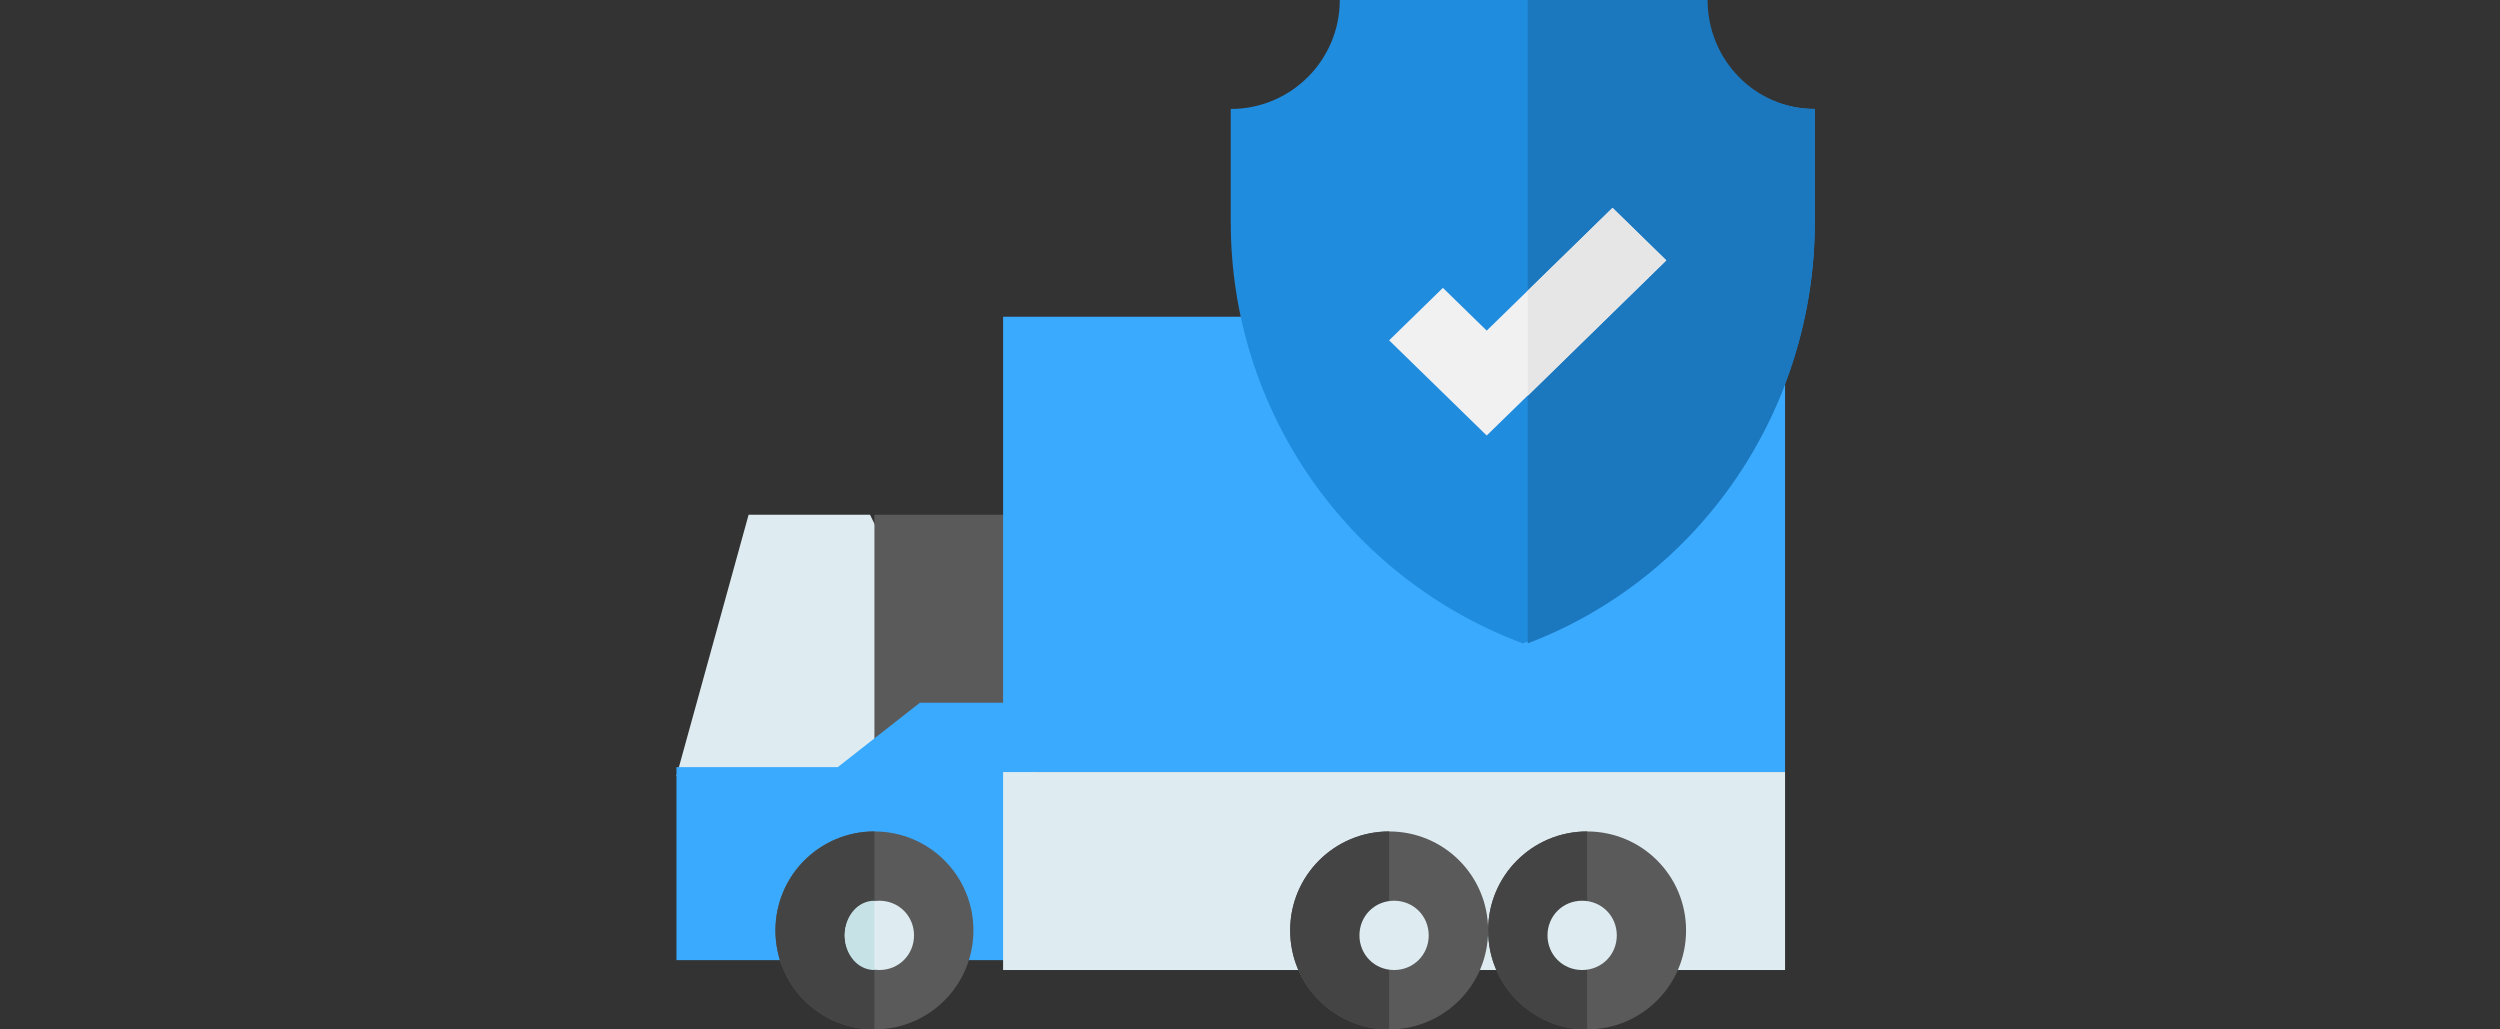 <?xml version="1.0" encoding="UTF-8"?>
<svg width="170px" height="70px" viewBox="0 0 170 70" version="1.1" xmlns="http://www.w3.org/2000/svg" xmlns:xlink="http://www.w3.org/1999/xlink">
    <rect x="0" y="0" width="170" height="70" fill="#333333" stroke="none"/>
    <!-- Generator: Sketch 52.5 (67469) - http://www.bohemiancoding.com/sketch -->
    <title>Icon 8</title>
    <desc>Created with Sketch.</desc>
    <g id="Icon-8" stroke="none" stroke-width="1" fill="none" fill-rule="evenodd">
        <g id="Truck---insured" transform="translate(46, 0)">
            <g id="delivery-truck" transform="translate(37.692, 45.769) scale(-1, 1) translate(-37.692, -45.769) translate(0, 21.538)">
                <polygon id="Path" fill="#DEECF1" points="75.385 31.231 70.478 13.462 62.223 13.462 57.885 22.346 62.223 29.188 64.717 35.673"></polygon>
                <polygon id="Path" fill="#5A5A5A" points="52.949 13.462 48.462 22.212 52.949 26.587 58.893 30.962 61.923 28.95 61.923 13.462"></polygon>
                <polygon id="Path" fill="#3AAAFF" points="58.835 26.25 52.924 26.25 48.462 36.641 52.924 43.75 75.385 43.75 75.385 30.625 64.413 30.625"></polygon>
                <g id="Group" fill="#3AAAFF">
                    <polygon id="Path" points="0 0 53.173 0 53.173 30.962 0 30.962"></polygon>
                </g>
                <path d="M61.923,35 C58.198,35 55.192,38.006 55.192,41.731 C55.192,45.455 58.198,48.462 61.923,48.462 C65.648,48.462 68.654,45.455 68.654,41.731 C68.654,38.006 65.648,35 61.923,35 Z" id="Path" fill="#5A5A5A"></path>
                <path d="M68.654,41.731 C68.654,45.455 65.648,48.462 61.923,48.462 L61.923,35 C65.648,35 68.654,38.006 68.654,41.731 Z" id="Path" fill="#444444"></path>
                <path d="M61.587,39.712 C60.267,39.712 59.231,40.748 59.231,42.067 C59.231,43.387 60.267,44.423 61.587,44.423 C62.906,44.423 63.942,43.387 63.942,42.067 C63.942,40.748 62.906,39.712 61.587,39.712 Z" id="Path" fill="#DEECF1"></path>
                <path d="M63.942,42.067 C63.942,43.387 63.054,44.423 61.923,44.423 L61.923,39.712 C63.054,39.712 63.942,40.748 63.942,42.067 Z" id="Path" fill="#C6E2E7"></path>
                <polygon id="Path" fill="#DEECF1" points="0 30.962 53.173 30.962 53.173 44.423 0 44.423"></polygon>
                <path d="M13.462,35 C9.737,35 6.731,38.006 6.731,41.731 C6.731,45.455 9.737,48.462 13.462,48.462 C17.186,48.462 20.192,45.455 20.192,41.731 C20.192,38.006 17.186,35 13.462,35 Z" id="Path" fill="#5A5A5A"></path>
                <path d="M20.192,41.731 C20.192,45.455 17.186,48.462 13.462,48.462 L13.462,35 C17.186,35 20.192,38.006 20.192,41.731 Z" id="Path" fill="#444444"></path>
                <path d="M13.798,39.712 C12.478,39.712 11.442,40.748 11.442,42.067 C11.442,43.387 12.478,44.423 13.798,44.423 C15.118,44.423 16.154,43.387 16.154,42.067 C16.154,40.748 15.118,39.712 13.798,39.712 Z" id="Path" fill="#DEECF1"></path>
                <path d="M26.923,35 C23.198,35 20.192,38.006 20.192,41.731 C20.192,45.455 23.198,48.462 26.923,48.462 C30.648,48.462 33.654,45.455 33.654,41.731 C33.654,38.006 30.648,35 26.923,35 Z" id="Path" fill="#5A5A5A"></path>
                <path d="M33.654,41.731 C33.654,45.455 30.648,48.462 26.923,48.462 L26.923,35 C30.648,35 33.654,38.006 33.654,41.731 Z" id="Path" fill="#444444"></path>
                <path d="M26.587,39.712 C25.267,39.712 24.231,40.748 24.231,42.067 C24.231,43.387 25.267,44.423 26.587,44.423 C27.906,44.423 28.942,43.387 28.942,42.067 C28.942,40.748 27.906,39.712 26.587,39.712 Z" id="Path" fill="#DEECF1"></path>
            </g>
            <g id="shield" transform="translate(37.692, 0)">
                <path d="M39.712,15.134 L39.712,7.41 C35.618,7.41 32.299,4.092 32.299,0 L19.856,0 L7.413,0 C7.413,4.092 4.094,7.41 0,7.41 L0,15.134 C-3.03698458e-16,27.879 7.914,39.285 19.856,43.75 C31.797,39.285 39.712,27.879 39.712,15.134 Z" id="Path" fill="#208CDE"></path>
                <path d="M20.192,43.75 C31.932,39.285 39.712,27.879 39.712,15.134 L39.712,7.41 C35.687,7.41 32.424,4.092 32.424,0 L20.192,0 C20.192,0 20.192,34.009 20.192,43.75 Z" id="Path" fill="#1B78BF"></path>
                <polygon id="Path" fill="#F1F1F2" points="17.404 29.615 10.769 23.142 14.425 19.575 17.404 22.482 25.96 14.135 29.615 17.701"></polygon>
                <polygon id="Path" fill="#E6E6E6" points="20.192 26.923 20.192 19.774 25.96 14.135 29.615 17.709"></polygon>
            </g>
        </g>
    </g>
</svg>